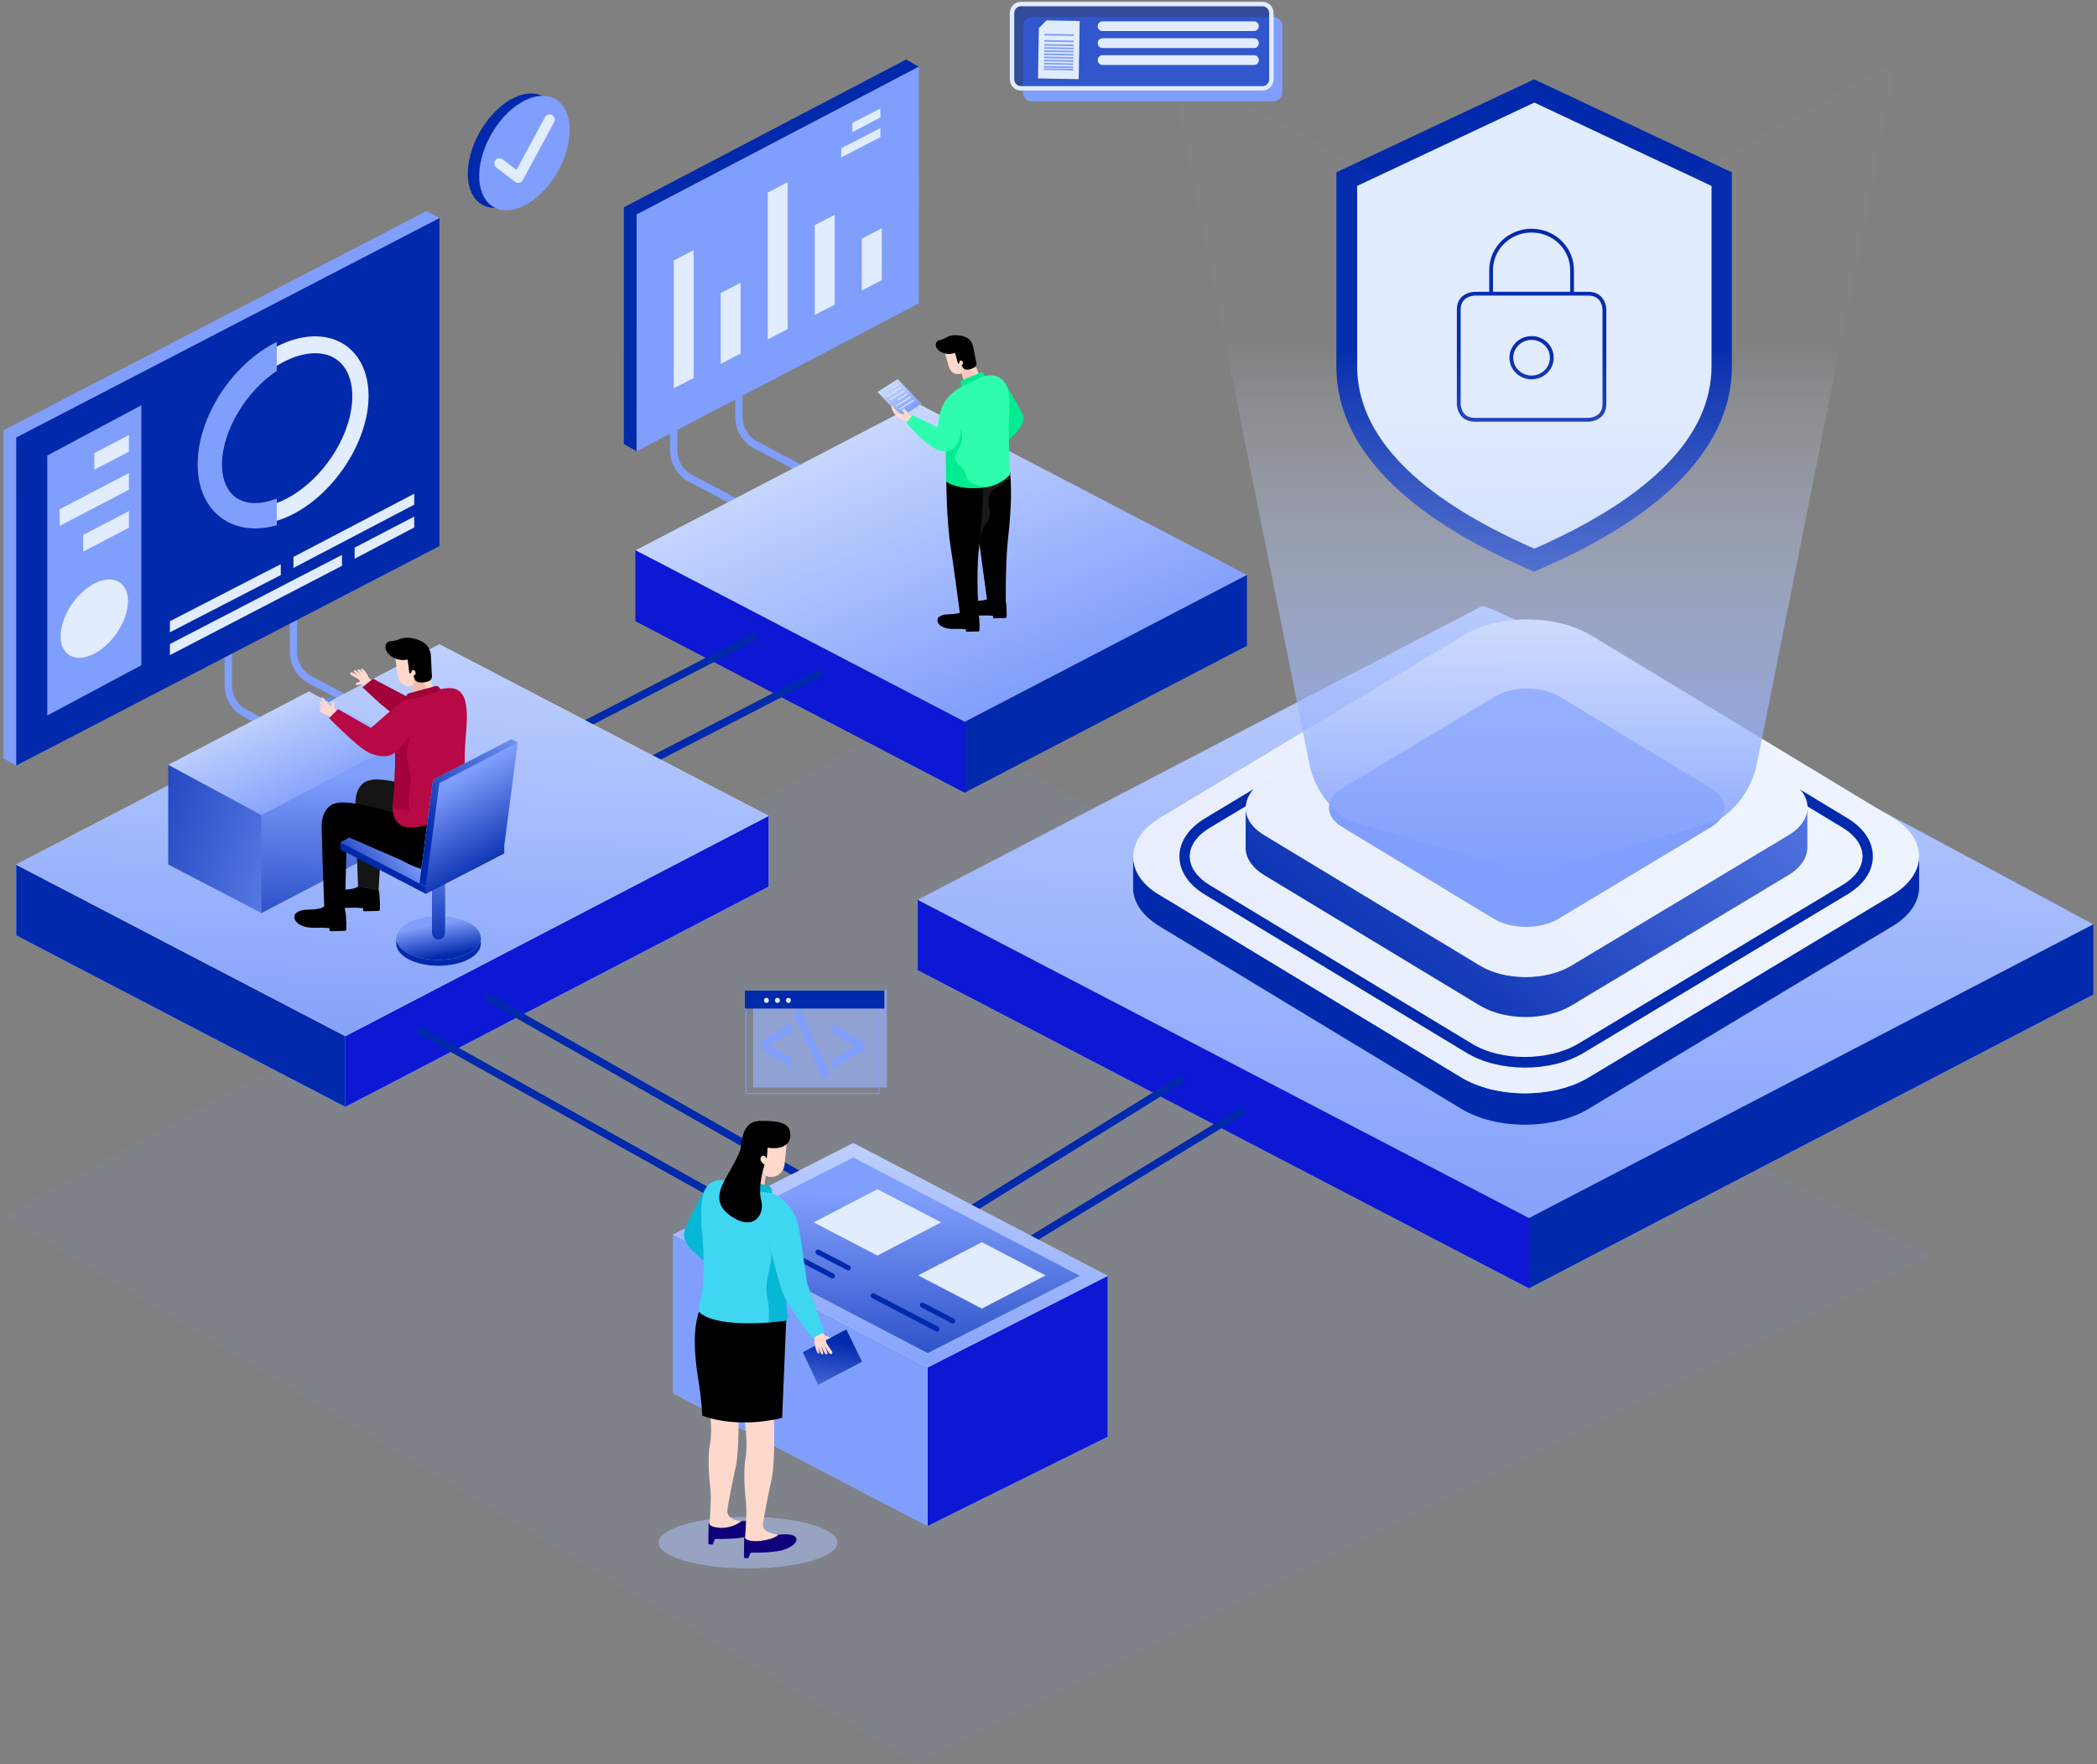 <svg width="517" height="435" viewBox="0 0 517 435" fill="none" xmlns="http://www.w3.org/2000/svg">
<rect x="0" y="0" width="517" height="435" fill="#808080" stroke="none"/>
<path opacity="0.48" d="M226.055 434.999L0.844 299.77L226.055 175.772L476.132 309.538L226.055 434.999Z" fill="#809EFC" fill-opacity="0.18"/>
<path opacity="0.49" d="M184.413 386.669C172.234 386.669 162.361 383.828 162.361 380.323C162.361 376.818 172.234 373.977 184.413 373.977C196.592 373.977 206.465 376.818 206.465 380.323C206.465 383.828 196.592 386.669 184.413 386.669Z" fill="#B2C6FD"/>
<path d="M95.698 178.711C95.56 178.711 95.421 178.673 95.29 178.608L76.017 168.407C73.198 166.915 71.449 163.941 71.453 160.656L71.478 137.047C71.479 136.531 71.883 136.108 72.379 136.108H72.38C72.879 136.118 73.28 136.531 73.28 137.047L73.254 160.656C73.251 163.237 74.623 165.564 76.834 166.737L96.106 176.937C96.549 177.172 96.727 177.735 96.501 178.195C96.342 178.523 96.026 178.711 95.698 178.711Z" fill="#809EFC"/>
<path d="M189.441 129.014C189.303 129.014 189.164 128.986 189.033 128.911L169.761 118.72C166.942 117.228 165.192 114.253 165.195 110.96L165.222 87.359C165.223 86.843 165.625 86.421 166.122 86.421C166.62 86.421 167.023 86.843 167.022 87.359L166.997 110.969C166.994 113.549 168.366 115.877 170.577 117.05L189.849 127.24C190.293 127.475 190.47 128.038 190.244 128.507C190.086 128.826 189.769 129.014 189.441 129.014Z" fill="#809EFC"/>
<path d="M205.507 120.783C205.37 120.783 205.231 120.746 205.099 120.68L185.827 110.48C183.008 108.988 181.258 106.023 181.262 102.729L181.288 79.129C181.289 78.603 181.692 78.19 182.189 78.19C182.686 78.19 183.09 78.613 183.089 79.129L183.063 102.729C183.06 105.31 184.432 107.646 186.643 108.81L205.915 119.01C206.359 119.244 206.535 119.807 206.31 120.267C206.151 120.596 205.835 120.783 205.507 120.783Z" fill="#809EFC"/>
<path d="M307.426 159.21V141.747L156.707 135.666V153.129L237.864 195.403L307.426 159.21Z" fill="#0129AC"/>
<path d="M237.867 177.94L156.711 135.666V153.129L237.867 195.403V177.94Z" fill="#0129AC"/>
<path d="M237.867 177.94L156.711 135.666V153.129L237.867 195.403V177.94Z" fill="#0C18D4"/>
<path d="M307.426 141.747L226.269 99.473L156.707 135.666L237.864 177.949L307.426 141.747Z" fill="url(#paint0_linear_479_7309)"/>
<path d="M127.491 188.178C127.626 188.178 127.762 188.15 127.89 188.084L186.078 158.028C186.524 157.793 186.706 157.23 186.486 156.77C186.264 156.301 185.724 156.113 185.279 156.348L127.09 186.404C126.644 186.629 126.463 187.193 126.684 187.662C126.841 187.99 127.159 188.178 127.491 188.178Z" fill="#0129AC"/>
<path d="M143.713 197.073C143.848 197.073 143.985 197.036 144.113 196.97L202.301 166.914C202.747 166.679 202.929 166.116 202.708 165.656C202.487 165.197 201.947 164.999 201.502 165.234L143.313 195.29C142.867 195.525 142.686 196.088 142.906 196.548C143.063 196.876 143.381 197.073 143.713 197.073Z" fill="#0129AC"/>
<path d="M516.128 245.203V227.759L226.285 221.716V239.17L377.003 317.627L516.128 245.203Z" fill="url(#paint1_linear_479_7309)"/>
<path d="M516.128 245.203V227.759L226.285 221.716V239.17L377.003 317.627L516.128 245.203Z" fill="#0129AC"/>
<path d="M377.003 300.174L226.285 221.716V239.17L377.003 317.627V300.174Z" fill="#0C18D4"/>
<path d="M516.085 227.881C516.085 227.881 368.149 147.978 365.367 149.433C362.584 150.878 226.242 221.847 226.242 221.847L376.96 300.305L516.085 227.881Z" fill="url(#paint2_linear_479_7309)"/>
<path d="M153.801 109.477L156.953 111.232L226.53 16.437L223.378 14.673L153.805 51.11L153.801 109.477Z" fill="#0129AC"/>
<path d="M156.945 111.232L163.925 107.581L173.164 102.739L226.521 74.794L226.526 45.066V16.436L173.169 44.382L163.93 49.214L156.95 52.874V81.279L156.945 111.232Z" fill="#809EFC"/>
<path d="M217.383 69.061L212.469 71.614V58.842L217.383 56.29V69.061Z" fill="#E1ECFF"/>
<path d="M205.789 75.095L200.875 77.647V55.502L205.789 52.949V75.095Z" fill="#E1ECFF"/>
<path d="M194.196 81.128L189.281 83.68V47.468L194.196 44.916V81.128Z" fill="#E1ECFF"/>
<path d="M182.602 87.161L177.688 89.714V72.26L182.602 69.698V87.161Z" fill="#E1ECFF"/>
<path d="M171.008 61.676V93.196L166.094 95.748V64.228L171.008 61.676Z" fill="#E1ECFF"/>
<path d="M217.057 26.74L210.148 30.297L210.137 32.568L217.057 28.964V26.74Z" fill="#E1ECFF"/>
<path d="M217.057 31.591L207.406 36.545L207.395 38.816L217.057 33.815V31.591Z" fill="#E1ECFF"/>
<path d="M71.289 188.403L70.602 188.047V177.424L81.256 171.869L81.945 172.226L71.289 188.403Z" fill="url(#paint3_linear_479_7309)"/>
<path d="M71.289 188.403L70.602 188.047V177.424L81.256 171.869L81.945 172.226L71.289 188.403Z" fill="url(#paint4_linear_479_7309)"/>
<path d="M71.285 187.334V188.404L80.149 193.021L90.804 187.456V186.387L71.285 187.334Z" fill="#0129AC"/>
<path d="M81.94 181.77L71.285 187.325L80.149 191.942L90.804 186.386L81.94 181.77Z" fill="url(#paint5_linear_479_7309)"/>
<path d="M81.94 181.77L71.285 187.325L80.149 191.942L90.804 186.386L81.94 181.77Z" fill="url(#paint6_linear_479_7309)"/>
<path d="M81.94 181.769L71.285 187.333V177.79L81.94 172.226V181.769Z" fill="url(#paint7_linear_479_7309)"/>
<path d="M81.496 181.479V172.986L71.742 178.072V186.574L81.496 181.479Z" fill="url(#paint8_linear_479_7309)"/>
<path d="M81.496 181.479V172.986L71.742 178.072V186.574L81.496 181.479Z" fill="url(#paint9_linear_479_7309)"/>
<path d="M79.631 186.931C79.494 186.931 79.355 186.903 79.224 186.828L59.952 176.637C57.132 175.145 55.383 172.17 55.387 168.877L55.413 145.276C55.413 144.76 55.816 144.338 56.313 144.338H56.315C56.812 144.338 57.215 144.76 57.214 145.276L57.188 168.877C57.186 171.466 58.557 173.794 60.768 174.967L80.041 185.157C80.484 185.392 80.661 185.955 80.435 186.424C80.275 186.743 79.959 186.931 79.631 186.931Z" fill="#809EFC"/>
<path d="M189.496 218.6V201.146L3.996 213.167V230.621L85.153 272.895L189.496 218.6Z" fill="url(#paint10_linear_479_7309)"/>
<path d="M189.496 218.6V201.146L3.996 213.167V230.621L85.153 272.895L189.496 218.6Z" fill="#0C18D4"/>
<path d="M85.153 255.441L3.996 213.167V230.621L85.153 272.895V255.441Z" fill="url(#paint11_linear_479_7309)"/>
<path d="M85.153 255.441L3.996 213.167V230.621L85.153 272.895V255.441Z" fill="#0129AC"/>
<path d="M189.496 201.156L108.34 158.873L3.996 213.168L85.153 255.442L189.496 201.156Z" fill="url(#paint12_linear_479_7309)"/>
<path d="M189.496 201.156L108.34 158.873L3.996 213.168L85.153 255.442L189.496 201.156Z" fill="url(#paint13_linear_479_7309)"/>
<path d="M0.844 186.968L3.996 188.723L108.34 53.766L105.188 52.011L0.848 106.099L0.844 186.968Z" fill="#809EFC"/>
<path d="M3.996 188.733L108.338 134.635L108.342 53.766L4 107.863L3.996 188.733Z" fill="#0129AC"/>
<path d="M62.887 129.239C65.479 129.239 68.27 128.6 71.094 127.315C81.996 122.379 90.865 109.073 90.865 97.662C90.865 92.088 88.811 87.612 85.081 85.069C80.997 82.282 75.317 82.198 69.496 84.834C58.594 89.77 49.727 103.076 49.727 114.487C49.727 120.061 51.78 124.537 55.51 127.08C57.612 128.516 60.137 129.239 62.887 129.239ZM77.701 87.087C79.671 87.087 81.444 87.575 82.886 88.56C85.448 90.305 86.859 93.543 86.859 97.662C86.859 107.571 79.07 119.16 69.496 123.496C64.936 125.56 60.639 125.598 57.705 123.599C55.142 121.844 53.732 118.616 53.732 114.487C53.732 104.587 61.52 92.998 71.094 88.654C73.412 87.612 75.662 87.087 77.701 87.087Z" fill="#E1ECFF"/>
<path d="M48.727 114.496C48.727 120.436 50.941 125.213 54.962 127.962C57.233 129.501 59.944 130.28 62.888 130.28C64.61 130.28 66.412 130.017 68.246 129.482L68.242 122.904C64.325 124.462 60.721 124.415 58.254 122.726C55.983 121.178 54.734 118.259 54.734 114.496C54.734 106.276 60.649 96.489 68.238 91.441V84.29C57.228 89.742 48.727 102.804 48.727 114.496Z" fill="#809EFC"/>
<path d="M72.352 137.3L102.127 121.723V124.416L72.34 140.03L72.352 137.3Z" fill="#E1ECFF"/>
<path d="M41.895 153.158L69.227 139.082V141.775L41.883 155.888L41.895 153.158Z" fill="#E1ECFF"/>
<path d="M102.125 127.353V130.046L87.426 137.75L87.438 135.01L102.125 127.353Z" fill="#E1ECFF"/>
<path d="M84.314 136.802V139.495L41.883 161.519L41.894 158.779L84.314 136.802Z" fill="#E1ECFF"/>
<path d="M34.84 164.016L11.652 176.402V112.302L34.84 99.915V164.016Z" fill="#809EFC"/>
<path d="M31.782 111.354L23.248 115.811L23.246 111.71L31.782 107.253V111.354Z" fill="#E1ECFF"/>
<path d="M31.786 130.102L20.514 135.995L20.512 131.894L31.786 126.001V130.102Z" fill="#E1ECFF"/>
<path d="M31.782 120.728L14.713 129.652L14.711 125.551L31.782 116.627V120.728Z" fill="#E1ECFF"/>
<path d="M14.945 156.836C14.945 161.613 18.662 163.546 23.247 161.162C27.832 158.779 31.549 152.97 31.549 148.194C31.549 143.427 27.832 141.485 23.247 143.877C18.662 146.261 14.945 152.069 14.945 156.836Z" fill="#E1ECFF"/>
<path d="M41.477 213.13L64.448 225.103L99.121 207.002V182.857L41.477 188.563V213.13Z" fill="url(#paint14_linear_479_7309)"/>
<path d="M64.441 225.103L99.115 207.002V182.857L64.441 200.959V225.103Z" fill="url(#paint15_linear_479_7309)"/>
<path d="M41.477 188.562L64.448 200.958L99.121 182.857L76.149 170.461L41.477 188.562Z" fill="url(#paint16_linear_479_7309)"/>
<path d="M92.455 221.406L93.637 222.279L93.672 223.827C93.672 223.827 93.708 224.55 93.415 224.568C92.814 224.596 90.477 224.662 89.805 224.662C89.655 224.662 89.534 224.531 89.531 224.381L89.524 223.902C89.524 223.902 88.181 223.733 86.145 223.808C84.11 223.893 82.447 223.433 81.523 222.56C80.597 221.687 80.799 220.693 81.175 220.346C81.552 220.008 92.455 221.406 92.455 221.406Z" fill="black"/>
<path d="M93.37 219.502C93.37 219.502 93.555 220.046 93.599 221.06C93.644 222.064 93.637 222.796 93.637 222.796C93.637 222.796 93.66 223.856 91.324 223.659C88.987 223.453 88.237 223.255 86.609 223.387C84.982 223.518 82.096 223.002 81.207 221.679C80.319 220.356 81.928 219.417 83.987 219.371C86.046 219.324 87.718 219.145 88.314 218.47L93.37 219.502Z" fill="black"/>
<path d="M118.156 231.24C117.694 230.367 116.809 229.542 115.487 228.847C111.42 226.736 104.826 226.736 100.758 228.847C99.436 229.542 98.552 230.367 98.089 231.24H97.707V232.751H97.714C97.746 234.121 98.756 235.472 100.758 236.514C104.826 238.634 111.42 238.634 115.487 236.514C117.488 235.472 118.5 234.121 118.532 232.751H118.538V231.24H118.156Z" fill="#0129AC"/>
<path d="M91.095 192.382C95.636 191.003 111.901 196.915 111.901 196.915C111.901 196.915 108.979 207.331 107.861 206.749C107.635 206.627 107.373 206.496 107.088 206.346L94.437 200.847L93.328 219.549L88.272 218.516C88.272 218.516 87.685 202.996 87.615 198.379C87.566 195.198 88.832 192.88 91.095 192.382Z" fill="#151515"/>
<path d="M108.122 236.656C102.37 236.656 97.707 234.235 97.707 231.241C97.707 228.238 102.37 225.817 108.122 225.817C113.874 225.817 118.538 228.238 118.538 231.241C118.538 234.235 113.874 236.656 108.122 236.656Z" fill="#A6E6FF"/>
<path d="M108.122 236.656C102.37 236.656 97.707 234.235 97.707 231.241C97.707 228.238 102.37 225.817 108.122 225.817C113.874 225.817 118.538 228.238 118.538 231.241C118.538 234.235 113.874 236.656 108.122 236.656Z" fill="url(#paint17_linear_479_7309)"/>
<path d="M108.121 231.671C107.227 231.671 106.504 230.911 106.504 229.982V200.705C106.504 199.776 107.227 199.016 108.121 199.016C109.015 199.016 109.739 199.776 109.739 200.705V229.982C109.739 230.911 109.015 231.671 108.121 231.671Z" fill="url(#paint18_linear_479_7309)"/>
<path d="M108.121 231.671C107.227 231.671 106.504 230.911 106.504 229.982V200.705C106.504 199.776 107.227 199.016 108.121 199.016C109.015 199.016 109.739 199.776 109.739 200.705V229.982C109.739 230.911 109.015 231.671 108.121 231.671Z" fill="url(#paint19_linear_479_7309)"/>
<path d="M83.941 209.423V207.678L124.307 208.635V210.38L104.939 220.355L83.941 209.423Z" fill="#0129AC"/>
<path d="M83.941 207.688L104.939 196.756L124.307 208.645L104.939 218.62L83.941 207.688Z" fill="url(#paint20_linear_479_7309)"/>
<path d="M82.787 198.041C87.327 196.661 103.592 202.573 103.592 202.573L115.248 197.506C115.248 197.506 115.658 209.517 111.286 212.877C108.775 214.81 106.146 214.819 103.863 214.218C102.172 213.768 100.67 212.989 99.552 212.407C99.326 212.295 99.065 212.154 98.778 212.004L86.128 206.505L83.938 207.678V209.423L85.394 210.183L85.02 225.207L79.964 224.184C79.964 224.184 79.376 208.663 79.306 204.046C79.257 200.865 80.523 198.547 82.787 198.041Z" fill="black"/>
<path d="M83.238 175.707C83.238 175.707 82.431 174.759 82.398 174.281C82.371 173.887 82.535 173.155 82.3 172.967C81.999 172.733 81.766 173.361 81.768 173.765C81.77 174.271 81.44 174.121 81.088 173.802C80.735 173.483 79.954 172.338 79.761 172.085C79.569 171.841 79.028 172.019 79.215 172.479C79.402 172.939 80.434 173.99 80.434 173.99C80.434 173.99 79.515 173.22 79.332 173.08C79.01 172.836 78.799 173.033 78.864 173.314C78.929 173.596 80.129 174.722 80.129 174.722C80.129 174.722 79.361 174.168 79.112 173.981C78.933 173.84 78.611 174.074 78.829 174.365C79.115 174.75 79.841 175.379 79.841 175.379C79.841 175.379 79.288 175.032 79.177 174.956C78.825 174.75 78.583 174.975 78.868 175.294C79.13 175.585 80.139 176.289 80.827 176.373C81.457 176.458 82.19 177.481 82.19 177.481L83.238 175.707Z" fill="#FFD8CC"/>
<path d="M90.533 169.326C90.533 169.326 89.495 168.66 89.042 168.707C88.66 168.754 87.993 169.044 87.777 168.838C87.503 168.566 88.059 168.219 88.439 168.153C88.921 168.069 88.721 167.759 88.357 167.449C87.993 167.14 86.778 166.539 86.51 166.389C86.24 166.229 86.319 165.648 86.785 165.76C87.253 165.873 88.428 166.745 88.428 166.745C88.428 166.745 87.535 165.938 87.373 165.77C87.088 165.488 87.232 165.235 87.513 165.253C87.793 165.272 89.067 166.304 89.067 166.304C89.067 166.304 88.409 165.61 88.186 165.394C88.028 165.235 88.189 164.859 88.503 165.038C88.917 165.263 89.639 165.901 89.639 165.901C89.639 165.901 89.209 165.394 89.126 165.291C88.862 164.963 89.037 164.681 89.387 164.916C89.709 165.132 90.548 166.051 90.75 166.736C90.935 167.365 92.032 167.947 92.032 167.947L90.533 169.326Z" fill="#FFD8CC"/>
<path d="M105.108 176.89C103.573 178.401 100.179 177.96 98.097 176.778C95.134 175.088 89.371 169.43 89.371 169.43L91.958 167.328L104.735 174.075C104.735 174.075 105.167 177.603 105.108 176.89Z" fill="#A10038"/>
<path d="M97.113 159.174L97.453 162.195L97.989 166.146C98.537 169.881 101.437 169.121 101.589 169.074C101.593 169.083 101.593 169.074 101.596 169.074L101.983 171.711L102.397 174.526L107.506 173.447L106.841 170.566L106.007 166.944L105.862 166.305L105.755 165.911L104.652 159.849L97.113 159.174Z" fill="#FFD8CC"/>
<path d="M101.59 169.073L102.023 172.039L103.078 171.644L105.586 170.922L104.11 166.774L101.945 166.577C101.945 166.577 102.632 168.679 101.59 169.073Z" fill="#F4BBAB"/>
<path d="M106.495 166.558C106.495 166.558 106.615 167.628 105.679 167.947C104.715 168.285 102.634 168.716 102.164 167.281L101.948 166.577C101.948 166.577 102.498 166.464 102.458 165.892C102.427 165.423 102.149 165.197 101.798 165.188C101.659 165.179 101.484 165.301 101.477 165.441C101.477 165.441 101.432 166.07 100.933 166.004L100.502 162.598C100.502 162.598 98.517 163.236 96.405 161.754C94.456 160.393 94.713 158.094 96.453 158.056C98.38 158.019 98.99 156.78 101.834 157.39C103.835 157.822 106.142 158.779 106.254 161.932C106.368 165.179 106.495 166.558 106.495 166.558Z" fill="black"/>
<path d="M115.705 197.281C115.716 197.347 115.672 197.394 115.622 197.431C113.621 201.391 104.96 204.009 101.274 204.009C95.833 204.009 96.887 197.872 96.931 197.328C96.931 197.319 96.937 197.309 96.931 197.309C96.954 197.084 96.982 196.896 96.993 196.774C97.155 195.16 97.306 192.814 97.401 188.986C97.412 188.554 97.423 188.132 97.429 187.7C97.446 186.968 97.423 186.236 97.378 185.523C95.812 186.997 92.429 186.49 90.371 185.251C87.444 183.496 81.137 177.05 81.137 177.05L83.349 174.826L91.452 179.48L97.908 173.822C97.908 173.822 100.113 171.992 102.127 171.729C103.695 171.532 105.297 170.819 107.53 170.19C112.953 168.661 115.834 169.899 114.957 179.912C113.852 192.439 115.365 194.992 115.705 197.281Z" fill="#B70945"/>
<path d="M108.66 169.899L108.069 169.289C107.883 169.139 107.639 169.073 107.406 169.139L100.816 170.94C100.448 171.034 100.18 171.363 100.153 171.747L100.109 172.385C100.109 172.385 102.039 172.32 104.664 171.71C107.249 171.109 108.66 169.899 108.66 169.899Z" fill="#A10038"/>
<path d="M101.021 195.028C100.697 196.614 100.692 198.266 100.837 199.777C99.241 199.598 97.974 199.42 97.265 199.345C97.253 199.345 97.242 199.345 97.231 199.345C96.89 198.641 96.885 197.862 96.93 197.318C96.93 197.318 96.935 197.309 96.93 197.299C96.952 197.13 96.975 196.952 96.992 196.764C97.153 195.16 97.304 192.804 97.399 188.976C97.41 188.554 97.421 188.131 97.427 187.69C97.444 186.968 97.421 186.236 97.376 185.513C98.839 184.256 100.19 182.736 101.177 181.328C101.038 182.032 100.859 182.783 100.63 183.561C99.374 187.812 102.081 189.877 101.021 195.028Z" fill="#A10038"/>
<path d="M106.767 192.252L126.089 182.258L127.636 183.055L104.934 218.611L103.387 217.813L106.767 192.252Z" fill="url(#paint21_linear_479_7309)"/>
<path d="M106.767 192.252L126.089 182.258L127.636 183.055L104.934 218.611L103.387 217.813L106.767 192.252Z" fill="url(#paint22_linear_479_7309)"/>
<path d="M108.318 193.048L104.938 218.609V220.355L124.305 210.38V208.635L127.64 183.045L108.318 193.048Z" fill="url(#paint23_linear_479_7309)"/>
<path d="M84.166 226.324L85.348 227.197L85.383 228.755C85.383 228.755 85.419 229.477 85.126 229.486C84.525 229.515 82.188 229.59 81.516 229.58C81.365 229.58 81.246 229.458 81.242 229.299L81.235 228.82C81.235 228.82 79.892 228.651 77.856 228.736C75.821 228.811 74.158 228.351 73.234 227.478C72.308 226.606 72.51 225.611 72.885 225.273C73.263 224.926 84.166 226.324 84.166 226.324Z" fill="black"/>
<path d="M85.08 224.409C85.08 224.409 85.266 224.953 85.31 225.967C85.355 226.98 85.348 227.703 85.348 227.703C85.348 227.703 85.371 228.763 83.035 228.566C80.698 228.36 79.948 228.163 78.32 228.294C76.693 228.425 73.807 227.909 72.918 226.586C72.029 225.263 73.639 224.334 75.698 224.278C77.757 224.231 79.428 224.053 80.025 223.377L85.08 224.409Z" fill="black"/>
<path d="M240.505 153.112L241.463 153.815L241.491 155.073C241.491 155.073 241.52 155.664 241.283 155.673C240.796 155.692 238.904 155.749 238.36 155.749C238.238 155.749 238.14 155.645 238.138 155.523L238.133 155.129C238.133 155.129 237.046 154.998 235.397 155.064C233.749 155.12 232.402 154.754 231.653 154.05C230.905 153.337 231.069 152.539 231.373 152.258C231.676 151.976 240.505 153.112 240.505 153.112Z" fill="black"/>
<path d="M241.255 151.563C241.255 151.563 241.405 152.004 241.441 152.82C241.478 153.646 241.471 154.237 241.471 154.237C241.471 154.237 241.49 155.091 239.598 154.931C237.707 154.763 237.098 154.603 235.781 154.716C234.464 154.819 232.127 154.397 231.406 153.327C230.685 152.257 231.99 151.497 233.657 151.459C235.325 151.422 236.678 151.272 237.16 150.728L241.255 151.563Z" fill="black"/>
<path d="M232.332 84.666L232.956 87.04L233.847 90.137C234.719 93.055 236.954 92.079 237.071 92.032C237.074 92.032 237.074 92.023 237.076 92.023L237.693 94.087L238.354 96.292L242.317 94.781L241.449 92.558L240.359 89.761L240.168 89.273L240.037 88.973L238.446 84.253L232.332 84.666Z" fill="#FFD8CC"/>
<path d="M237.078 92.024L237.695 94.088L238.569 93.891L240.493 92.999L238.827 89.865L237.07 89.978C237.07 89.978 237.866 91.573 237.078 92.024Z" fill="#F7C9BC"/>
<path d="M240.71 89.395C240.71 89.395 240.93 90.23 240.218 90.606C239.486 91 237.87 91.61 237.326 90.512L237.072 89.986C237.072 89.986 237.499 89.827 237.401 89.367C237.321 89.001 237.072 88.851 236.791 88.889C236.678 88.898 236.552 89.02 236.562 89.133C236.562 89.133 236.599 89.639 236.193 89.658L235.449 86.974C235.449 86.974 233.935 87.734 232.071 86.824C230.352 85.98 230.289 84.103 231.678 83.859C233.217 83.587 233.56 82.508 235.909 82.639C237.56 82.733 239.52 83.211 239.977 85.726C240.446 88.297 240.71 89.395 240.71 89.395Z" fill="black"/>
<path d="M247.201 149.808L248.158 150.511L248.187 151.769C248.187 151.769 248.216 152.351 247.978 152.36C247.491 152.388 245.599 152.445 245.055 152.445C244.933 152.435 244.836 152.341 244.833 152.21L244.828 151.825C244.828 151.825 243.741 151.694 242.092 151.75C240.443 151.816 239.098 151.45 238.349 150.737C237.6 150.033 237.764 149.226 238.068 148.944C238.371 148.672 247.201 149.808 247.201 149.808Z" fill="black"/>
<path d="M247.943 148.251C247.943 148.251 248.092 148.701 248.128 149.517C248.164 150.334 248.158 150.925 248.158 150.925C248.158 150.925 248.177 151.788 246.285 151.619C244.394 151.46 243.786 151.3 242.468 151.404C241.151 151.516 238.813 151.094 238.093 150.024C237.374 148.954 238.676 148.194 240.344 148.157C242.011 148.119 243.365 147.969 243.848 147.425L247.943 148.251Z" fill="black"/>
<path d="M247.898 94.649C247.898 94.649 251.282 100.345 252.044 101.931C252.806 103.526 252.105 105.488 248.507 108.697C244.909 111.897 246.312 97.999 246.312 97.999L247.898 94.649Z" fill="#00EC91"/>
<path d="M239.992 114.516C239.992 114.516 239.992 117.256 240.141 120.85C240.282 124.191 240.553 128.263 241.075 131.547C241.185 132.223 241.324 133.161 241.478 134.241C242.217 139.364 243.328 147.763 243.328 147.763C243.328 147.763 244.177 148.692 245.547 148.729C247.284 148.786 247.967 148.326 247.967 148.326C247.967 148.326 247.858 138.642 248.509 132.974C249.474 124.538 249.323 119.546 249.052 116.918C249.037 116.777 249.023 116.637 249.008 116.505C248.84 115.088 248.65 114.497 248.65 114.497L239.992 114.516Z" fill="black"/>
<path d="M240.137 120.859C240.277 124.199 240.549 128.272 241.07 131.547C241.18 132.232 241.319 133.161 241.473 134.24L241.47 134.212C241.47 134.212 241.914 130.505 243.024 129.145C244.134 127.793 244.297 126.78 243.81 124.659C243.322 122.548 244.217 120.849 246.005 120.005C247.788 119.16 248.441 118.278 249.049 116.927C249.052 116.927 249.051 116.917 249.054 116.917C249.123 116.767 249.101 116.627 249.005 116.505C248.266 115.566 243.12 115.604 243.12 115.604L240.137 120.859Z" fill="#1A1A1A"/>
<path d="M233.297 117.828C233.297 117.828 233.297 128.047 234.381 134.86C235.005 138.782 236.633 151.075 236.633 151.075C236.633 151.075 237.481 151.995 238.852 152.042C240.59 152.098 241.273 151.638 241.273 151.638C241.273 151.638 240.641 141.504 241.291 135.826C242.889 121.901 242.226 117.594 242.226 117.594L233.297 117.828Z" fill="black"/>
<path d="M242.925 92.67L242.386 91.92C242.284 91.788 242.019 91.76 241.829 91.817L237.264 93.722C236.951 93.872 236.798 94.078 236.838 94.538L236.956 95.476C236.956 95.476 238.445 95.185 240.345 94.35C242.357 93.459 242.925 92.67 242.925 92.67Z" fill="#00EC91"/>
<path d="M227.106 99.521L221.296 93.506L216.383 96.65L222.271 102.862L227.106 99.521Z" fill="url(#paint24_linear_479_7309)"/>
<path d="M227.106 99.521L221.296 93.506L216.383 96.65L222.271 102.862L227.106 99.521Z" fill="url(#paint25_linear_479_7309)"/>
<path d="M225.262 102.965C225.262 102.965 224.377 102.374 224.071 102.036C223.765 101.698 223.377 101.098 223.023 100.91C222.67 100.732 222.167 100.816 222.484 101.295C222.801 101.773 222.993 101.764 222.981 101.989C222.969 102.205 222.205 102.149 221.596 101.745C220.987 101.342 220.468 100.694 220.262 100.281C220.055 99.869 219.818 100.019 219.766 100.253C219.715 100.488 220.096 101.529 220.706 102.243C221.317 102.956 221.901 103.453 222.68 103.584C223.458 103.706 223.854 104.157 224.273 104.542C224.691 104.926 225.262 102.965 225.262 102.965Z" fill="#FFD8CC"/>
<path d="M224.979 102.345L231.162 105.394L231.556 102.757C232.41 97.418 236.957 95.466 236.957 95.466C238.992 94.359 241.735 93.055 242 92.933C242.005 92.933 242.009 92.933 242.012 92.933C242.018 92.923 242.02 92.923 242.02 92.923C242.02 92.923 247.851 90.559 248.787 97.503C249.092 99.745 248.69 102.157 248.69 105.526C248.692 109.711 249.056 116.908 249.056 116.908C249.056 116.908 247.262 119.311 243.553 120.033H243.55C243.214 120.099 242.862 120.155 242.494 120.193C235.686 120.84 233.28 118.682 233.28 118.682L233.191 111.278C232.596 111.316 231.955 111.212 231.286 110.94C227.714 109.476 223.445 104.212 223.445 104.212L224.979 102.345Z" fill="#2EFDAD"/>
<path d="M236.832 106.756C236.862 106.437 236.889 106.08 236.909 105.705C237.479 107.967 237.274 109.28 235.732 111.739C234.207 114.179 237.855 114.516 238.252 117.435C238.566 119.743 243.433 120.025 243.55 120.044C243.213 120.109 242.861 120.156 242.494 120.194C235.686 120.851 233.279 118.692 233.279 118.692L233.191 111.288C235.135 111.167 236.579 109.477 236.832 106.756Z" fill="#00EC91"/>
<path d="M221.483 94.904L220.177 95.721C220.158 95.73 220.135 95.739 220.114 95.739C220.072 95.739 220.032 95.711 220.01 95.674C219.975 95.618 219.994 95.533 220.052 95.505L221.358 94.689C221.416 94.651 221.49 94.67 221.525 94.726C221.56 94.792 221.541 94.867 221.483 94.904Z" fill="#E1ECFF"/>
<path d="M218.688 97.606L222.143 95.447C222.201 95.41 222.275 95.428 222.311 95.485C222.345 95.55 222.327 95.626 222.268 95.663L218.813 97.821C218.794 97.831 218.772 97.84 218.751 97.84C218.709 97.84 218.669 97.821 218.646 97.774C218.612 97.718 218.63 97.643 218.688 97.606Z" fill="#E1ECFF"/>
<path d="M219.403 98.423L222.858 96.265C222.916 96.228 222.99 96.256 223.025 96.312C223.061 96.368 223.042 96.453 222.984 96.49L219.528 98.649C219.509 98.658 219.487 98.658 219.466 98.658C219.424 98.658 219.383 98.639 219.361 98.602C219.327 98.545 219.346 98.461 219.403 98.423Z" fill="#E1ECFF"/>
<path d="M223.766 97.24L221.446 98.694C221.427 98.704 221.405 98.713 221.384 98.713C221.342 98.713 221.302 98.685 221.279 98.647C221.245 98.591 221.263 98.507 221.321 98.478L223.64 97.024C223.698 96.987 223.773 97.005 223.807 97.071C223.843 97.127 223.824 97.212 223.766 97.24Z" fill="#E1ECFF"/>
<path d="M220.962 99.942L224.417 97.784C224.474 97.746 224.549 97.765 224.584 97.831C224.62 97.887 224.601 97.962 224.543 98L221.088 100.158C221.068 100.177 221.046 100.177 221.025 100.177C220.984 100.177 220.942 100.158 220.92 100.12C220.885 100.055 220.904 99.98 220.962 99.942Z" fill="#E1ECFF"/>
<path d="M221.743 100.703L225.198 98.544C225.256 98.507 225.33 98.526 225.365 98.591C225.4 98.648 225.382 98.723 225.323 98.76L221.868 100.919C221.849 100.928 221.827 100.937 221.805 100.937C221.764 100.937 221.724 100.919 221.7 100.881C221.667 100.815 221.685 100.74 221.743 100.703Z" fill="#E1ECFF"/>
<path d="M226.088 305.269C228.166 305.269 230.244 304.771 232.138 303.786L291.303 267.142C291.747 266.908 291.928 266.345 291.706 265.885C291.483 265.425 290.943 265.228 290.497 265.463L231.333 302.106C228.049 303.814 224.127 303.814 220.843 302.106L120.819 245.194C120.375 244.959 119.833 245.147 119.611 245.616C119.388 246.076 119.569 246.639 120.014 246.873L220.038 303.786C221.932 304.771 224.009 305.269 226.088 305.269Z" fill="#0129AC"/>
<path d="M226.088 321.643C228.167 321.643 230.245 321.146 232.138 320.161L306.375 274.968C306.819 274.734 306.997 274.171 306.773 273.711C306.549 273.242 306.007 273.064 305.564 273.289L231.33 318.49C228.049 320.198 224.127 320.198 220.844 318.49L104.182 253.367C103.736 253.132 103.196 253.329 102.974 253.789C102.752 254.249 102.932 254.812 103.377 255.047L220.038 320.161C221.932 321.146 224.011 321.643 226.088 321.643Z" fill="#0129AC"/>
<path d="M273.089 354.233L228.702 376.219L165.992 343.282V304.189L273.089 314.568V354.233Z" fill="url(#paint26_linear_479_7309)"/>
<path d="M273.089 354.233L228.702 376.219L165.992 343.282V304.189L273.089 314.568V354.233Z" fill="#0C18D4"/>
<path d="M228.702 376.219L165.992 343.479V304.189L228.702 337.127V376.219Z" fill="url(#paint27_linear_479_7309)"/>
<path d="M228.702 376.219L165.992 343.479V304.189L228.702 337.127V376.219Z" fill="#809EFC"/>
<path d="M273.089 314.568L228.702 337.127L165.992 304.387L210.379 281.838L273.089 314.568Z" fill="#D6E9FC"/>
<path d="M273.089 314.568L228.702 337.127L165.992 304.387L210.379 281.838L273.089 314.568Z" fill="url(#paint28_linear_479_7309)"/>
<path d="M266.197 314.54L210.357 285.385L172.875 304.434L228.715 333.58L266.197 314.54Z" fill="url(#paint29_linear_479_7309)"/>
<path d="M266.197 314.54L210.357 285.385L172.875 304.434L228.715 333.58L266.197 314.54Z" fill="url(#paint30_linear_479_7309)"/>
<path d="M266.197 314.54L210.357 285.385L172.875 304.434L228.715 333.58L266.197 314.54Z" fill="url(#paint31_linear_479_7309)"/>
<path d="M257.795 314.438L242.073 322.62L226.352 314.438L242.073 306.255L257.795 314.438Z" fill="#E1ECFF"/>
<path d="M234.894 326.299C235.118 326.299 235.334 326.168 235.44 325.942C235.591 325.633 235.469 325.248 235.167 325.098L227.677 321.194C227.374 321.035 227.008 321.166 226.858 321.476C226.707 321.795 226.829 322.17 227.131 322.33L234.621 326.233C234.709 326.271 234.802 326.299 234.894 326.299Z" fill="#0129AC"/>
<path d="M230.989 328.279C231.213 328.279 231.428 328.148 231.535 327.923C231.686 327.613 231.564 327.228 231.262 327.069L215.539 318.886C215.237 318.736 214.871 318.858 214.721 319.177C214.57 319.487 214.692 319.871 214.994 320.031L230.716 328.213C230.804 328.251 230.897 328.279 230.989 328.279Z" fill="#0129AC"/>
<path d="M232.041 301.365L216.319 309.548L200.598 301.365L216.319 293.183L232.041 301.365Z" fill="#E1ECFF"/>
<path d="M209.143 313.218C209.368 313.218 209.584 313.096 209.691 312.871C209.842 312.561 209.72 312.177 209.417 312.017L201.926 308.123C201.623 307.963 201.258 308.095 201.107 308.404C200.957 308.714 201.079 309.099 201.381 309.258L208.871 313.152C208.959 313.199 209.052 313.218 209.143 313.218Z" fill="#0129AC"/>
<path d="M205.242 315.198C205.467 315.198 205.682 315.066 205.789 314.841C205.94 314.531 205.818 314.147 205.516 313.987L189.794 305.804C189.492 305.645 189.126 305.776 188.975 306.086C188.824 306.405 188.945 306.79 189.248 306.94L204.97 315.132C205.057 315.17 205.151 315.198 205.242 315.198Z" fill="#0129AC"/>
<path d="M174.076 292.864C174.076 292.864 170.134 299.198 168.757 303.496C167.38 307.803 176.652 312.673 176.652 312.673L174.076 292.864Z" fill="#07B7D6"/>
<path d="M174.705 375.675L174.633 380.489C174.658 380.733 174.894 380.771 175.168 380.799L175.578 380.808C175.915 380.817 176.021 379.401 176.47 379.41C177.413 379.438 181.594 379.485 183.924 378.875C185.789 378.378 187.627 377.317 187.599 376.191C187.568 374.943 185.355 374.84 183.656 374.981C182.095 375.103 181.304 374.802 180.997 374.652C180.974 374.643 180.156 374.418 180.133 374.427L174.759 375.572C174.718 375.591 174.706 375.628 174.705 375.675Z" fill="#0F007A"/>
<path d="M179.065 376.595C177.063 376.895 175.362 376.341 175.044 376.003C174.945 375.9 174.91 375.741 174.923 375.59C175.004 374.652 175.403 369.613 175.173 367.408C174.916 364.949 174.315 359.732 175.07 355.772C175.815 351.859 174.637 344.812 174.637 344.812L182.045 346.013C182.045 346.013 182.353 357.208 181.431 361.43C180.507 365.644 179.559 370.467 179.328 372.315C179.021 374.783 182.809 375.009 182.809 375.009C182.809 375.009 181.43 376.238 179.065 376.595Z" fill="#FFD8CC"/>
<path d="M183.469 379.063L183.41 383.868C183.436 384.112 183.673 384.15 183.946 384.178L184.356 384.187C184.693 384.197 184.795 382.78 185.245 382.789C186.188 382.808 190.369 382.845 192.698 382.226C194.563 381.729 196.396 380.659 196.365 379.533C196.331 378.285 194.112 378.135 192.418 378.332C190.846 378.51 190.296 378.228 189.765 378.013C189.741 378.013 188.916 377.778 188.893 377.787L183.522 378.96C183.482 378.97 183.47 379.017 183.469 379.063Z" fill="#0F007A"/>
<path d="M187.4 379.899C185.389 380.115 184.133 379.702 183.816 379.364C183.717 379.251 183.682 379.101 183.695 378.951C183.775 378.003 184.175 372.973 183.945 370.768C183.688 368.31 183.164 363.102 183.842 359.123C184.537 355.05 183.254 347.844 183.254 347.844L190.816 349.364C190.816 349.364 191.203 360.183 190.201 364.781C189.283 369.004 188.369 373.827 188.099 375.676C187.752 378.05 191.926 378.369 191.926 378.369C191.926 378.369 190.916 379.514 187.4 379.899Z" fill="#FFD8CC"/>
<path d="M172.24 340.646C172.995 345.291 173.136 349.025 173.136 349.025C182.573 352.441 192.831 349.56 192.831 349.56L193.83 325.566L193.838 325.378L193.735 324.186C193.735 324.186 173.738 319.954 172.482 323.089C172.313 323.511 172.163 323.952 172.038 324.412C170.608 329.469 171.556 336.432 172.24 340.646Z" fill="black"/>
<path d="M182.953 295.698L187.786 296.552L188.198 293.783L189.104 287.703L189.181 287.177L184.216 286.924L182.953 295.698Z" fill="#FFD8CC"/>
<path d="M185.145 292.216L188.191 293.793L189.097 287.712L188.466 287.168L186.705 287.966L185.145 292.216Z" fill="#F7C9BC"/>
<path d="M193.901 282.532L193.438 287.036C193.221 289.147 191.472 290.461 189.461 290.114C187.763 289.832 188.466 287.158 188.466 287.158L184.137 285L194.18 279.088L193.901 282.532Z" fill="#FFD8CC"/>
<path d="M172.035 324.412C179.277 330.117 193.749 325.547 193.749 325.547L193.827 325.566L193.835 325.378L193.732 324.186C193.732 324.186 173.735 319.954 172.479 323.089C172.31 323.511 172.16 323.952 172.035 324.412Z" fill="black"/>
<path d="M172.154 323.145C172.143 323.22 172.194 323.286 172.253 323.323C175.826 327.302 189.278 326.082 189.484 326.054C191.346 325.857 192.826 325.66 193.652 325.566C193.677 325.557 193.711 325.557 193.748 325.548C193.961 325.491 194.126 325.332 194.207 325.134C194.255 325.012 194.27 324.891 194.251 324.75C194.16 324.159 194.063 323.464 193.971 322.554C193.784 320.687 193.609 317.937 193.498 313.47C193.483 312.983 193.472 312.485 193.462 311.978C193.443 311.124 193.473 310.271 193.525 309.435C195.971 311.528 192.903 295.791 192.903 295.791C192.903 295.791 190.334 293.661 187.986 293.352C186.156 293.117 184.288 292.291 181.684 291.559C175.36 289.776 172.004 291.221 173.028 302.895C174.313 317.496 172.551 320.48 172.154 323.145Z" fill="#3FD6F1"/>
<path d="M180.367 291.222L181.057 290.509C181.274 290.331 181.558 290.265 181.829 290.331L189.513 292.433C189.941 292.536 190.254 292.921 190.286 293.38L190.337 294.122C190.337 294.122 188.087 294.047 185.025 293.333C182.012 292.63 180.367 291.222 180.367 291.222Z" fill="#07B7D6"/>
<path d="M189.273 320.518C189.655 322.376 189.659 324.29 189.486 326.045C191.348 325.848 192.829 325.641 193.654 325.557C193.68 325.548 193.714 325.548 193.75 325.538C193.962 325.482 194.128 325.322 194.209 325.116C194.257 325.003 194.272 324.872 194.253 324.74C194.161 324.149 194.066 323.445 193.974 322.545C193.786 320.668 193.61 317.928 193.501 313.461C193.486 312.973 193.474 312.476 193.464 311.969C193.445 311.115 193.475 310.261 193.527 309.426C191.819 307.953 190.243 306.179 189.094 304.537C189.255 305.363 189.465 306.236 189.732 307.146C191.194 312.11 188.04 314.512 189.273 320.518Z" fill="#07B7D6"/>
<path d="M188.474 287.159C188.474 287.159 188.128 286.925 187.666 286.324C187.205 285.723 187.704 284.879 188.243 284.916C188.782 284.963 188.974 285.639 188.974 285.639C189.166 285.123 189.236 282.965 189.236 282.965C195.359 283.837 195.372 279.596 194.397 278.029C193.398 276.433 190.128 276.312 187.398 276.349C184.666 276.396 183.272 278.198 182.897 281.398C182.897 281.398 181.956 287.731 184.772 288.689C188.06 289.796 188.474 287.159 188.474 287.159Z" fill="black"/>
<path d="M208.662 327.762L197.922 333.383L201.71 341.406L212.528 335.719L208.662 327.762Z" fill="url(#paint32_linear_479_7309)"/>
<path d="M185.35 285.61L188.468 287.168C188.468 287.168 186.754 292.479 187.676 295.979C188.597 299.479 185.798 303.599 180.365 299.93C174.932 296.261 177.99 292.197 180.365 287.909C182.741 283.621 182.605 283.311 182.891 281.406C183.175 279.492 187.783 277.033 187.459 280.186C187.132 283.33 185.35 285.61 185.35 285.61Z" fill="black"/>
<path d="M200.819 330.502C200.766 330.84 200.825 331.318 200.941 331.797C201.098 332.51 201.358 333.214 201.494 333.458C201.742 333.89 202.067 333.683 201.957 333.205C201.924 333.073 201.722 332.266 201.676 332.069C201.768 332.304 202.172 333.345 202.45 333.758C202.692 334.106 203.042 333.805 202.958 333.552C202.855 333.233 202.523 332.116 202.47 331.938C202.574 332.154 203.29 333.702 203.55 333.852C203.837 334.021 204.109 333.843 203.96 333.383C203.881 333.148 203.433 332.004 203.362 331.825C203.473 332.041 204.162 333.383 204.559 333.721C204.988 334.096 205.365 333.524 205.163 333.223C204.961 332.914 204.006 331.619 203.778 331.103C203.642 330.793 203.57 330.511 203.655 330.38C203.681 330.324 203.733 330.296 203.818 330.286L204.845 329.751C204.533 329.601 204.006 329.536 203.699 329.414C203.205 329.216 202.457 327.959 202.457 327.959L200.199 328.578C200.199 328.578 200.942 329.742 200.819 330.502Z" fill="#FFD8CC"/>
<path d="M190.336 294.131C190.336 294.131 195.273 296.214 196.669 301.544C197.365 304.2 198.464 312.833 198.92 315.948C199.097 317.149 203.321 328.382 203.321 328.382L200.275 329.939C200.275 329.939 194.006 322.01 192.739 318.088C191.348 313.771 188.875 303.918 188.875 303.918L190.336 294.131Z" fill="#3FD6F1"/>
<path d="M285.882 220.628L360.2 265.585C368.908 270.868 383.028 270.868 391.736 265.585L466.562 220.628C470.959 217.991 473.157 214.472 473.157 211.047V218.788C473.157 222.214 470.959 225.733 466.562 228.369L391.736 273.327C383.028 278.61 368.824 278.61 360.2 273.327L285.882 228.369C281.57 225.733 279.371 222.392 279.371 218.957V211.216C279.371 214.65 281.485 218.085 285.797 220.628H285.882Z" fill="url(#paint33_linear_479_7309)"/>
<path d="M285.882 220.628L360.2 265.585C368.908 270.868 383.028 270.868 391.736 265.585L466.562 220.628C470.959 217.991 473.157 214.472 473.157 211.047V218.788C473.157 222.214 470.959 225.733 466.562 228.369L391.736 273.327C383.028 278.61 368.824 278.61 360.2 273.327L285.882 228.369C281.57 225.733 279.371 222.392 279.371 218.957V211.216C279.371 214.65 281.485 218.085 285.797 220.628H285.882Z" fill="#0129AC"/>
<path d="M285.961 201.625C277.252 206.909 277.167 215.438 285.876 220.628L360.194 265.585C368.903 270.868 383.023 270.868 391.731 265.585L466.556 220.628C475.265 215.354 475.35 206.824 466.641 201.625L392.323 156.677C383.614 151.394 369.495 151.394 360.786 156.677L285.961 201.625Z" fill="url(#paint34_linear_479_7309)"/>
<path d="M376.007 263.211C381.248 263.211 386.406 261.982 390.38 259.608L455.398 220.543C459.54 218.084 461.739 214.744 461.739 211.131C461.739 207.528 459.54 204.187 455.483 201.719L390.887 162.664C383.024 157.906 370.088 157.906 362.14 162.664L297.123 201.719C293.064 204.187 290.781 207.528 290.781 211.131C290.781 214.744 292.98 218.084 297.038 220.543L361.633 259.608C365.608 261.982 370.765 263.211 376.007 263.211ZM376.514 161.697C381.248 161.697 385.984 162.748 389.619 164.944L454.214 204.009C457.427 205.942 459.202 208.494 459.202 211.131C459.202 213.777 457.427 216.32 454.129 218.263L389.112 257.318C381.841 261.635 370.088 261.719 362.901 257.318L298.306 218.263C295.093 216.32 293.318 213.777 293.318 211.131C293.318 208.494 295.093 205.942 298.391 204.009L363.409 164.944C367.044 162.748 371.779 161.697 376.514 161.697Z" fill="#0129AC"/>
<path d="M311.748 205.942L364.844 238.053C371.016 241.835 381.162 241.835 387.419 238.053L440.853 205.942C443.982 204.093 445.588 201.541 445.588 199.082V208.935C445.588 211.394 444.066 213.862 440.853 215.795L387.419 247.906C381.162 251.688 371.101 251.688 364.844 247.906L311.748 215.795C308.704 213.946 307.098 211.487 307.098 209.02V199.167C307.098 201.635 308.62 204.093 311.748 205.942Z" fill="url(#paint35_linear_479_7309)"/>
<path d="M311.833 192.307C305.576 196.089 305.576 202.16 311.833 205.857L364.93 237.968C371.101 241.75 381.247 241.75 387.504 237.968L440.938 205.857C447.195 202.075 447.195 196.004 440.938 192.307L387.842 160.196C381.67 156.414 371.525 156.414 365.268 160.196L311.833 192.307Z" fill="url(#paint36_linear_479_7309)"/>
<path d="M378.226 19.551L426.98 42.475V90.295C426.98 117.264 396.224 133.245 378.226 140.939C360.229 133.245 329.473 117.264 329.473 90.295V42.475L378.226 19.551Z" fill="#0129AC"/>
<path d="M421.964 45.836V90.296C421.964 107.375 407.255 122.539 378.281 135.272C349.251 122.539 334.598 107.375 334.598 90.296V45.836L378.281 25.285L421.964 45.836Z" fill="#E1ECFF"/>
<path fill-rule="evenodd" clip-rule="evenodd" d="M391.566 72.41H363.635C363.635 72.41 359.645 72.41 359.645 76.295V99.604C359.645 99.604 359.645 103.499 363.635 103.499H391.566C391.566 103.499 395.557 103.499 395.557 99.604V76.295C395.557 76.295 395.557 72.41 391.566 72.41ZM382.589 88.194C382.589 90.878 380.355 93.055 377.601 93.055C374.846 93.055 372.613 90.878 372.613 88.194C372.613 85.51 374.846 83.333 377.601 83.333C380.355 83.333 382.589 85.51 382.589 88.194ZM367.625 66.573C367.625 61.206 372.091 56.861 377.601 56.861C383.111 56.861 387.576 61.206 387.576 66.573V72.401H367.625V66.573Z" stroke="#0129AC" stroke-width="0.938" stroke-linecap="round" stroke-linejoin="round"/>
<path d="M330.942 194.334C326.545 196.98 326.545 201.288 330.942 203.924L368.313 226.539C372.709 229.176 379.811 229.176 384.208 226.539L421.831 203.924C426.228 201.288 426.228 196.98 421.831 194.334L384.461 171.729C380.065 169.092 372.962 169.092 368.566 171.729L330.942 194.334Z" fill="#809EFC"/>
<path d="M288.104 14.673L322.769 188.151C323.952 194.138 327.588 199.327 332.745 202.405L376.288 215.073L377.979 215.598L379.67 215.073L423.213 202.405C428.37 199.411 432.005 194.138 433.189 188.151L467.77 14.673L377.895 64.726L288.02 14.673H288.104Z" fill="url(#paint37_linear_479_7309)"/>
<path d="M313.983 24.984H254.353C253.161 24.984 252.195 23.98 252.195 22.742V6.451C252.195 5.213 253.161 4.199 254.353 4.199H313.983C315.174 4.199 316.139 5.213 316.139 6.451V22.742C316.139 23.98 315.174 24.984 313.983 24.984Z" fill="#809EFC"/>
<path d="M311.298 21.776H251.668C250.477 21.776 249.512 20.772 249.512 19.533V3.243C249.512 2.004 250.477 1 251.668 1H311.298C312.489 1 313.455 2.004 313.455 3.243V19.533C313.455 20.772 312.489 21.776 311.298 21.776Z" fill="#0129AC" fill-opacity="0.61" stroke="#E1ECFF" stroke-width="1.097" stroke-miterlimit="10"/>
<path d="M309.213 11.839H271.787C271.152 11.839 270.637 11.294 270.637 10.638C270.637 9.971 271.152 9.437 271.787 9.437H309.213C309.849 9.437 310.363 9.971 310.363 10.638C310.363 11.294 309.849 11.839 309.213 11.839Z" fill="#E1ECFF"/>
<path d="M309.213 16.014H271.787C271.152 16.014 270.637 15.469 270.637 14.812C270.637 14.146 271.152 13.611 271.787 13.611H309.213C309.849 13.611 310.363 14.146 310.363 14.812C310.363 15.469 309.849 16.014 309.213 16.014Z" fill="#E1ECFF"/>
<path d="M309.213 7.653H271.787C271.152 7.653 270.637 7.118 270.637 6.461C270.637 5.795 271.152 5.26 271.787 5.26H309.213C309.849 5.26 310.363 5.795 310.363 6.461C310.363 7.118 309.849 7.653 309.213 7.653Z" fill="#E1ECFF"/>
<path d="M265.95 19.513L255.914 19.335L256.119 6.939C256.852 6.198 257.263 5.776 257.996 5.034L266.186 5.175L265.95 19.513Z" fill="#E1ECFF"/>
<path d="M264.739 8.461L257.487 8.33L257.48 8.743L264.731 8.874L264.739 8.461Z" fill="#809EFC"/>
<path d="M264.711 9.999L257.459 9.877L257.453 10.28L264.703 10.412L264.711 9.999Z" fill="#809EFC"/>
<path d="M264.7 10.975L257.448 10.852L257.441 11.256L264.692 11.387L264.7 10.975Z" fill="#809EFC"/>
<path d="M264.684 11.745L257.433 11.623L257.426 12.027L264.678 12.158L264.684 11.745Z" fill="#809EFC"/>
<path d="M264.676 12.523L257.425 12.392L257.418 12.804L264.669 12.926L264.676 12.523Z" fill="#809EFC"/>
<path d="M264.657 13.293L257.406 13.161L257.398 13.574L264.65 13.706L264.657 13.293Z" fill="#809EFC"/>
<path d="M264.652 14.072L257.401 13.94L257.395 14.353L264.645 14.475L264.652 14.072Z" fill="#809EFC"/>
<path d="M264.636 14.841L257.385 14.71L257.379 15.123L264.631 15.254L264.636 14.841Z" fill="#809EFC"/>
<path d="M264.622 15.62L257.371 15.488L257.363 15.892L264.615 16.023L264.622 15.62Z" fill="#809EFC"/>
<path d="M264.609 16.389L257.357 16.258L257.352 16.671L264.602 16.802L264.609 16.389Z" fill="#809EFC"/>
<path d="M264.598 16.962L257.346 16.84L257.34 17.243L264.591 17.375L264.598 16.962Z" fill="#809EFC"/>
<path d="M137.339 34.593C138.74 26.927 135.014 21.869 129.017 23.286C123.019 24.703 117.022 32.069 115.62 39.726C114.217 47.393 117.943 52.45 123.94 51.033C129.938 49.607 135.936 42.25 137.339 34.593Z" fill="#0129AC"/>
<path d="M120.328 39.708L124.949 43.236L132.685 28.907" stroke="#0129AC" stroke-width="2.56" stroke-miterlimit="10" stroke-linecap="round" stroke-linejoin="round"/>
<path d="M140.155 35.166C141.557 27.509 137.831 22.451 131.833 23.868C125.835 25.285 119.838 32.651 118.436 40.308C117.033 47.965 120.76 53.033 126.757 51.606C132.754 50.189 138.752 42.833 140.155 35.166Z" fill="#809EFC"/>
<path d="M123.141 40.29L127.761 43.818L135.497 29.48" stroke="#E1ECFF" stroke-width="2.56" stroke-miterlimit="10" stroke-linecap="round" stroke-linejoin="round"/>
<path opacity="0.63" d="M218.635 244.125H185.656V268.11H218.635V244.125Z" fill="#9AB3FD"/>
<path d="M216.609 245.908V269.489H184.026V245.908H216.609ZM216.807 245.701H183.828V269.695H216.807V245.701Z" fill="#809EFC"/>
<path d="M195.267 254.335L189.723 257.666L195.267 260.997V263.221L187.566 258.595V256.746L195.267 252.12V254.335Z" fill="#809EFC"/>
<path d="M205.188 254.588L210.731 257.919L205.188 261.25V263.465L212.888 258.838V256.99L205.188 252.373V254.588Z" fill="#809EFC"/>
<path d="M197.379 249.126L195.633 249.98L202.811 265.989L204.557 265.144L197.379 249.126Z" fill="#809EFC"/>
<path d="M218.035 244.217H183.645V248.646H218.035V244.217Z" fill="#0129AC"/>
<path d="M189.566 246.63C189.566 246.986 189.294 247.268 188.957 247.268C188.621 247.268 188.348 246.986 188.348 246.63C188.348 246.283 188.621 246.001 188.957 246.001C189.294 246.001 189.566 246.283 189.566 246.63Z" fill="#E1ECFF"/>
<path d="M192.277 246.63C192.277 246.986 192.004 247.268 191.668 247.268C191.331 247.268 191.059 246.986 191.059 246.63C191.059 246.283 191.331 246.001 191.668 246.001C192.004 246.001 192.277 246.283 192.277 246.63Z" fill="#E1ECFF"/>
<path d="M194.986 246.63C194.986 246.986 194.714 247.268 194.378 247.268C194.042 247.268 193.77 246.986 193.77 246.63C193.77 246.283 194.042 246.001 194.378 246.001C194.714 246.001 194.986 246.283 194.986 246.63Z" fill="#E1ECFF"/>
<defs>
<linearGradient id="paint0_linear_479_7309" x1="258.53" y1="81.878" x2="290.879" y2="155.128" gradientUnits="userSpaceOnUse">
<stop stop-color="#CBDAFE"/>
<stop offset="1" stop-color="#809EFC"/>
</linearGradient>
<linearGradient id="paint1_linear_479_7309" x1="346.282" y1="246.733" x2="490.025" y2="176.111" gradientUnits="userSpaceOnUse">
<stop stop-color="#CAE7FF"/>
<stop offset="1" stop-color="#D7EBFF"/>
</linearGradient>
<linearGradient id="paint2_linear_479_7309" x1="422.055" y1="115.585" x2="413.729" y2="317.205" gradientUnits="userSpaceOnUse">
<stop stop-color="#CBDAFE"/>
<stop offset="1" stop-color="#809EFC"/>
</linearGradient>
<linearGradient id="paint3_linear_479_7309" x1="81.945" y1="180.136" x2="70.601" y2="180.136" gradientUnits="userSpaceOnUse">
<stop stop-color="#32A4F9"/>
<stop offset="1" stop-color="#1395E5"/>
</linearGradient>
<linearGradient id="paint4_linear_479_7309" x1="82.867" y1="170.368" x2="72.157" y2="183.289" gradientUnits="userSpaceOnUse">
<stop stop-color="#809EFC"/>
<stop offset="1" stop-color="#0129AC"/>
</linearGradient>
<linearGradient id="paint5_linear_479_7309" x1="90.804" y1="186.856" x2="71.285" y2="186.856" gradientUnits="userSpaceOnUse">
<stop stop-color="#32A4F9"/>
<stop offset="1" stop-color="#5AD7FB"/>
</linearGradient>
<linearGradient id="paint6_linear_479_7309" x1="84.472" y1="179.489" x2="88.669" y2="188.986" gradientUnits="userSpaceOnUse">
<stop stop-color="#CBDAFE"/>
<stop offset="1" stop-color="#809EFC"/>
</linearGradient>
<linearGradient id="paint7_linear_479_7309" x1="73.444" y1="176.749" x2="83.939" y2="183.223" gradientUnits="userSpaceOnUse">
<stop stop-color="#809EFC"/>
<stop offset="1" stop-color="#0129AC"/>
</linearGradient>
<linearGradient id="paint8_linear_479_7309" x1="81.496" y1="179.78" x2="71.742" y2="179.78" gradientUnits="userSpaceOnUse">
<stop stop-color="#FF5C81"/>
<stop offset="1" stop-color="#FF8689"/>
</linearGradient>
<linearGradient id="paint9_linear_479_7309" x1="78.332" y1="169.946" x2="85.804" y2="176.271" gradientUnits="userSpaceOnUse">
<stop stop-color="#CBDAFE"/>
<stop offset="1" stop-color="#809EFC"/>
</linearGradient>
<linearGradient id="paint10_linear_479_7309" x1="68.477" y1="230.94" x2="165.769" y2="183.139" gradientUnits="userSpaceOnUse">
<stop stop-color="#CAE7FF"/>
<stop offset="1" stop-color="#D7EBFF"/>
</linearGradient>
<linearGradient id="paint11_linear_479_7309" x1="15.835" y1="228.237" x2="78.329" y2="257.918" gradientUnits="userSpaceOnUse">
<stop stop-color="#CAE7FF"/>
<stop offset="1" stop-color="#A8D9F4"/>
</linearGradient>
<linearGradient id="paint12_linear_479_7309" x1="189.496" y1="207.162" x2="3.996" y2="207.162" gradientUnits="userSpaceOnUse">
<stop stop-color="#F0F8FF"/>
<stop offset="1" stop-color="#E3F0FF"/>
</linearGradient>
<linearGradient id="paint13_linear_479_7309" x1="129.317" y1="137.225" x2="123.988" y2="266.261" gradientUnits="userSpaceOnUse">
<stop stop-color="#CBDAFE"/>
<stop offset="1" stop-color="#809EFC"/>
</linearGradient>
<linearGradient id="paint14_linear_479_7309" x1="89.873" y1="225.572" x2="15.575" y2="204.675" gradientUnits="userSpaceOnUse">
<stop stop-color="#809EFC"/>
<stop offset="1" stop-color="#0129AC"/>
</linearGradient>
<linearGradient id="paint15_linear_479_7309" x1="80.644" y1="190.974" x2="79.439" y2="244.321" gradientUnits="userSpaceOnUse">
<stop stop-color="#809EFC"/>
<stop offset="1" stop-color="#0129AC"/>
</linearGradient>
<linearGradient id="paint16_linear_479_7309" x1="80.42" y1="163.62" x2="93.13" y2="191.94" gradientUnits="userSpaceOnUse">
<stop stop-color="#CBDAFE"/>
<stop offset="1" stop-color="#809EFC"/>
</linearGradient>
<linearGradient id="paint17_linear_479_7309" x1="107.442" y1="227.901" x2="108.882" y2="235.877" gradientUnits="userSpaceOnUse">
<stop stop-color="#809EFC"/>
<stop offset="1" stop-color="#0129AC"/>
</linearGradient>
<linearGradient id="paint18_linear_479_7309" x1="114.663" y1="218.515" x2="96.46" y2="210.37" gradientUnits="userSpaceOnUse">
<stop stop-color="#59BEFC"/>
<stop offset="0.999" stop-color="#85D6FF"/>
</linearGradient>
<linearGradient id="paint19_linear_479_7309" x1="106.706" y1="205.631" x2="107.964" y2="234.064" gradientUnits="userSpaceOnUse">
<stop stop-color="#809EFC"/>
<stop offset="1" stop-color="#0129AC"/>
</linearGradient>
<linearGradient id="paint20_linear_479_7309" x1="102.637" y1="211.676" x2="89.071" y2="222.852" gradientUnits="userSpaceOnUse">
<stop stop-color="#809EFC"/>
<stop offset="1" stop-color="#0129AC"/>
</linearGradient>
<linearGradient id="paint21_linear_479_7309" x1="120.075" y1="198.304" x2="101.996" y2="206.083" gradientUnits="userSpaceOnUse">
<stop stop-color="#59BEFC"/>
<stop offset="0.999" stop-color="#85D6FF"/>
</linearGradient>
<linearGradient id="paint22_linear_479_7309" x1="129.609" y1="178.945" x2="105.946" y2="206.712" gradientUnits="userSpaceOnUse">
<stop stop-color="#809EFC"/>
<stop offset="1" stop-color="#0129AC"/>
</linearGradient>
<linearGradient id="paint23_linear_479_7309" x1="115.547" y1="190.214" x2="127.742" y2="211.619" gradientUnits="userSpaceOnUse">
<stop stop-color="#809EFC"/>
<stop offset="1" stop-color="#0129AC"/>
</linearGradient>
<linearGradient id="paint24_linear_479_7309" x1="227.106" y1="98.179" x2="216.383" y2="98.179" gradientUnits="userSpaceOnUse">
<stop stop-color="#B0F4FF"/>
<stop offset="1" stop-color="#85E8FF"/>
</linearGradient>
<linearGradient id="paint25_linear_479_7309" x1="223.627" y1="91.404" x2="228.616" y2="98.151" gradientUnits="userSpaceOnUse">
<stop stop-color="#CBDAFE"/>
<stop offset="1" stop-color="#809EFC"/>
</linearGradient>
<linearGradient id="paint26_linear_479_7309" x1="256.947" y1="306.498" x2="231.997" y2="320.47" gradientUnits="userSpaceOnUse">
<stop stop-color="#CAE5FC"/>
<stop offset="1" stop-color="#B7DCF7"/>
</linearGradient>
<linearGradient id="paint27_linear_479_7309" x1="186.439" y1="335.118" x2="229.651" y2="353.708" gradientUnits="userSpaceOnUse">
<stop stop-color="#B5DDF4"/>
<stop offset="1" stop-color="#A8D0FA"/>
</linearGradient>
<linearGradient id="paint28_linear_479_7309" x1="238.346" y1="269.442" x2="235.32" y2="343.32" gradientUnits="userSpaceOnUse">
<stop stop-color="#CBDAFE"/>
<stop offset="1" stop-color="#809EFC"/>
</linearGradient>
<linearGradient id="paint29_linear_479_7309" x1="266.197" y1="309.482" x2="172.875" y2="309.482" gradientUnits="userSpaceOnUse">
<stop stop-color="#32A4F9"/>
<stop offset="1" stop-color="#5AD7FB"/>
</linearGradient>
<linearGradient id="paint30_linear_479_7309" x1="235.922" y1="274.575" x2="233.283" y2="338.985" gradientUnits="userSpaceOnUse">
<stop stop-color="#CBDAFE"/>
<stop offset="1" stop-color="#809EFC"/>
</linearGradient>
<linearGradient id="paint31_linear_479_7309" x1="216.486" y1="294.637" x2="215.902" y2="355.538" gradientUnits="userSpaceOnUse">
<stop stop-color="#809EFC"/>
<stop offset="1" stop-color="#0129AC"/>
</linearGradient>
<linearGradient id="paint32_linear_479_7309" x1="204.748" y1="330.38" x2="201.657" y2="352.272" gradientUnits="userSpaceOnUse">
<stop stop-color="#0129AC"/>
<stop offset="1" stop-color="#809EFC"/>
</linearGradient>
<linearGradient id="paint33_linear_479_7309" x1="275.059" y1="246.499" x2="612.788" y2="233.408" gradientUnits="userSpaceOnUse">
<stop stop-color="#8DAEFE"/>
<stop offset="1" stop-color="#EEEFFF"/>
</linearGradient>
<linearGradient id="paint34_linear_479_7309" x1="324.261" y1="268.926" x2="405.433" y2="185.579" gradientUnits="userSpaceOnUse">
<stop stop-color="#E8EDFE"/>
<stop offset="1" stop-color="#EEF4FF"/>
</linearGradient>
<linearGradient id="paint35_linear_479_7309" x1="508.142" y1="167.909" x2="397.443" y2="306.639" gradientUnits="userSpaceOnUse">
<stop stop-color="#809EFC"/>
<stop offset="1" stop-color="#0129AC"/>
</linearGradient>
<linearGradient id="paint36_linear_479_7309" x1="339.142" y1="240.343" x2="397.131" y2="180.877" gradientUnits="userSpaceOnUse">
<stop stop-color="#E8EDFE"/>
<stop offset="1" stop-color="#EEF4FF"/>
</linearGradient>
<linearGradient id="paint37_linear_479_7309" x1="377.895" y1="215.955" x2="377.895" y2="85.755" gradientUnits="userSpaceOnUse">
<stop stop-color="#809EFC"/>
<stop offset="1" stop-color="#E1ECFF" stop-opacity="0.02"/>
</linearGradient>
</defs>
</svg>
